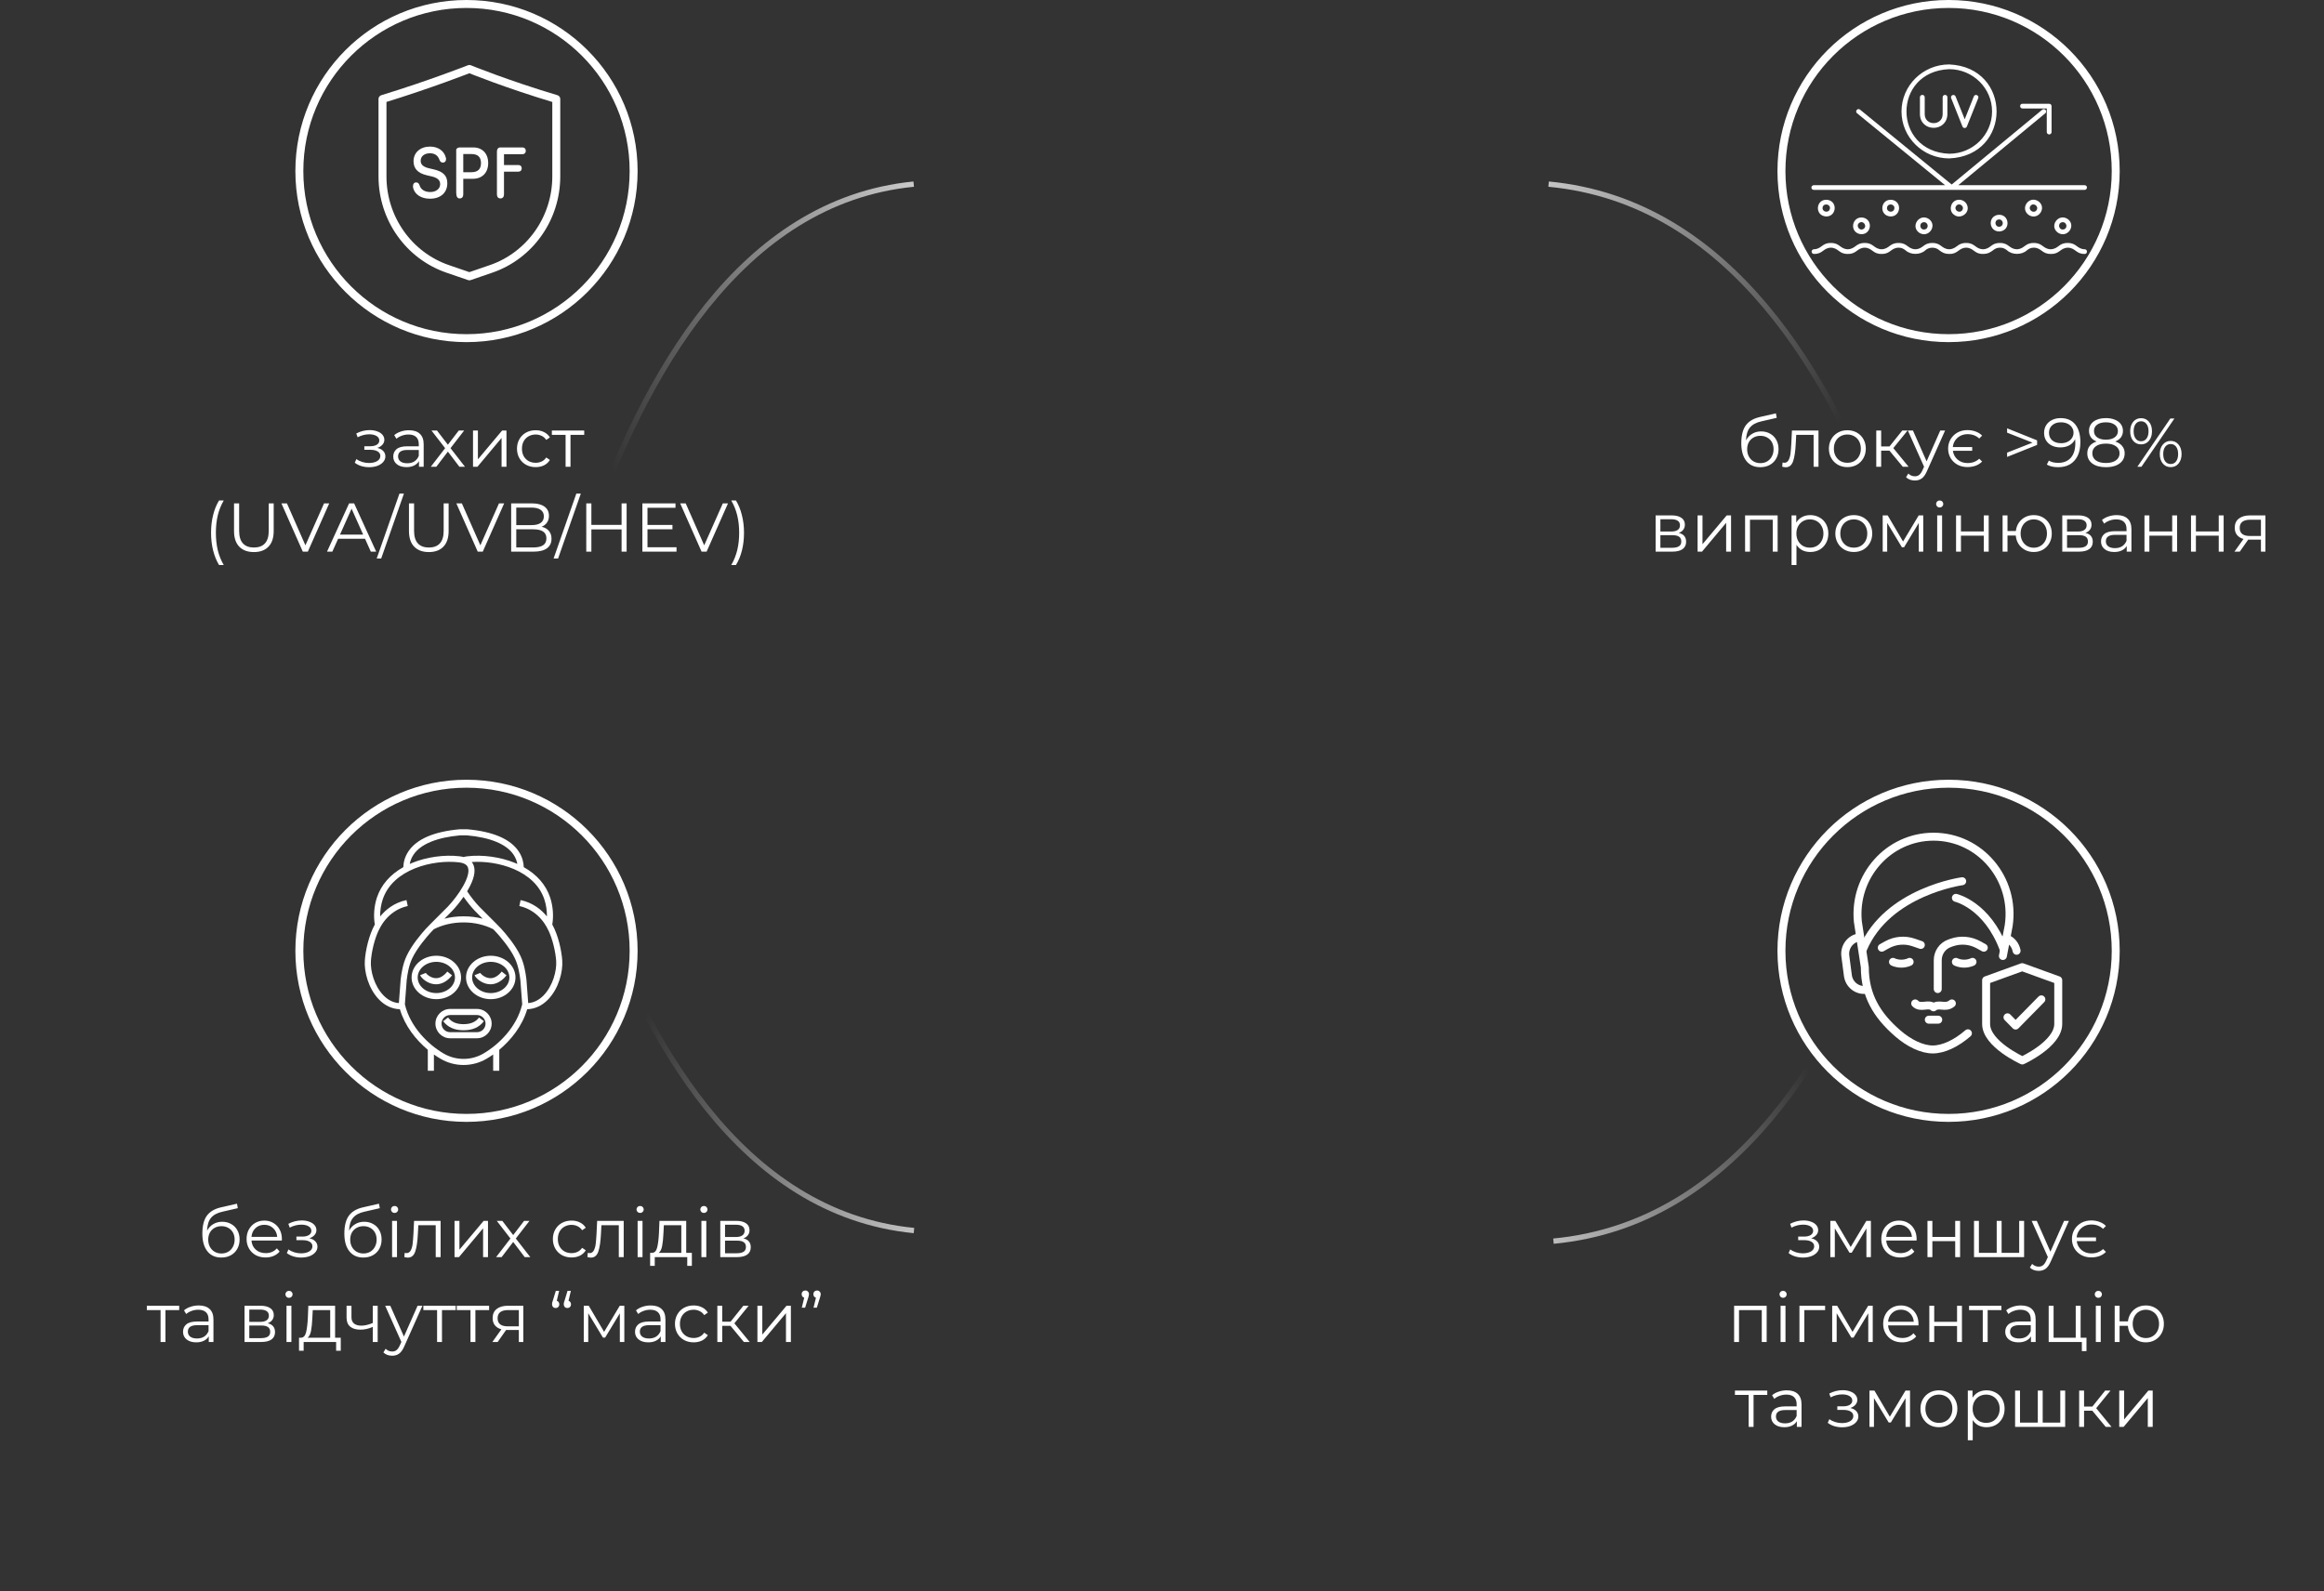 <?xml version="1.0" encoding="UTF-8"?> <svg xmlns="http://www.w3.org/2000/svg" width="438" height="300" viewBox="0 0 438 300" fill="none"><rect x="0" y="0" width="438" height="300" fill="#333333" stroke="none"/><path d="M71.11 84.438C71.596 84.551 71.968 84.746 72.228 85.023C72.497 85.3 72.631 85.638 72.631 86.037C72.631 86.436 72.493 86.791 72.215 87.103C71.947 87.415 71.578 87.658 71.11 87.831C70.642 87.996 70.127 88.078 69.563 88.078C69.069 88.078 68.584 88.009 68.107 87.87C67.631 87.723 67.215 87.51 66.859 87.233L67.171 86.544C67.483 86.778 67.847 86.96 68.263 87.09C68.679 87.22 69.1 87.285 69.524 87.285C70.157 87.285 70.673 87.168 71.071 86.934C71.479 86.691 71.682 86.366 71.682 85.959C71.682 85.595 71.518 85.313 71.188 85.114C70.859 84.906 70.408 84.802 69.836 84.802H68.666V84.126H69.784C70.296 84.126 70.707 84.031 71.019 83.84C71.331 83.641 71.487 83.376 71.487 83.047C71.487 82.683 71.31 82.397 70.954 82.189C70.608 81.981 70.153 81.877 69.589 81.877C68.853 81.877 68.125 82.063 67.405 82.436L67.145 81.721C67.96 81.296 68.805 81.084 69.68 81.084C70.2 81.084 70.668 81.162 71.084 81.318C71.509 81.465 71.838 81.678 72.072 81.955C72.315 82.232 72.436 82.553 72.436 82.917C72.436 83.264 72.315 83.571 72.072 83.84C71.838 84.109 71.518 84.308 71.11 84.438ZM77.08 81.11C77.972 81.11 78.657 81.335 79.134 81.786C79.61 82.228 79.849 82.887 79.849 83.762V88H78.965V86.934C78.757 87.289 78.449 87.567 78.042 87.766C77.643 87.965 77.166 88.065 76.612 88.065C75.849 88.065 75.242 87.883 74.792 87.519C74.341 87.155 74.116 86.674 74.116 86.076C74.116 85.495 74.324 85.027 74.74 84.672C75.164 84.317 75.836 84.139 76.755 84.139H78.926V83.723C78.926 83.134 78.761 82.687 78.432 82.384C78.102 82.072 77.621 81.916 76.989 81.916C76.555 81.916 76.139 81.99 75.741 82.137C75.342 82.276 75 82.471 74.714 82.722L74.298 82.033C74.644 81.738 75.06 81.513 75.546 81.357C76.031 81.192 76.542 81.11 77.08 81.11ZM76.755 87.337C77.275 87.337 77.721 87.22 78.094 86.986C78.466 86.743 78.744 86.397 78.926 85.946V84.828H76.781C75.611 84.828 75.026 85.235 75.026 86.05C75.026 86.449 75.177 86.765 75.481 86.999C75.784 87.224 76.209 87.337 76.755 87.337ZM86.583 88L84.412 85.14L82.228 88H81.188L83.892 84.49L81.318 81.162H82.358L84.412 83.84L86.466 81.162H87.48L84.906 84.49L87.636 88H86.583ZM89.148 81.162H90.071V86.596L94.634 81.162H95.453V88H94.53V82.566L89.98 88H89.148V81.162ZM100.959 88.065C100.283 88.065 99.676 87.918 99.139 87.623C98.61 87.328 98.194 86.917 97.891 86.388C97.587 85.851 97.436 85.248 97.436 84.581C97.436 83.914 97.587 83.316 97.891 82.787C98.194 82.258 98.61 81.847 99.139 81.552C99.676 81.257 100.283 81.11 100.959 81.11C101.548 81.11 102.072 81.227 102.532 81.461C103 81.686 103.368 82.02 103.637 82.462L102.948 82.93C102.722 82.592 102.436 82.341 102.09 82.176C101.743 82.003 101.366 81.916 100.959 81.916C100.465 81.916 100.018 82.029 99.62 82.254C99.23 82.471 98.922 82.783 98.697 83.19C98.48 83.597 98.372 84.061 98.372 84.581C98.372 85.11 98.48 85.578 98.697 85.985C98.922 86.384 99.23 86.696 99.62 86.921C100.018 87.138 100.465 87.246 100.959 87.246C101.366 87.246 101.743 87.164 102.09 86.999C102.436 86.834 102.722 86.583 102.948 86.245L103.637 86.713C103.368 87.155 103 87.493 102.532 87.727C102.064 87.952 101.539 88.065 100.959 88.065ZM110.107 81.981H107.52V88H106.597V81.981H104.01V81.162H110.107V81.981ZM41.285 106.522C40.8 105.725 40.427 104.81 40.167 103.779C39.907 102.739 39.777 101.625 39.777 100.438C39.777 99.251 39.907 98.137 40.167 97.097C40.427 96.048 40.8 95.134 41.285 94.354H42.169C41.658 95.229 41.281 96.17 41.038 97.175C40.804 98.18 40.687 99.268 40.687 100.438C40.687 101.608 40.804 102.696 41.038 103.701C41.281 104.706 41.658 105.647 42.169 106.522H41.285ZM47.852 104.078C46.673 104.078 45.754 103.74 45.096 103.064C44.437 102.388 44.108 101.404 44.108 100.113V94.9H45.07V100.074C45.07 101.131 45.308 101.92 45.785 102.44C46.261 102.96 46.95 103.22 47.852 103.22C48.762 103.22 49.455 102.96 49.932 102.44C50.408 101.92 50.647 101.131 50.647 100.074V94.9H51.583V100.113C51.583 101.404 51.253 102.388 50.595 103.064C49.945 103.74 49.03 104.078 47.852 104.078ZM62.047 94.9L58.017 104H57.069L53.038 94.9H54.078L57.562 102.804L61.072 94.9H62.047ZM68.796 101.569H63.726L62.634 104H61.633L65.793 94.9H66.742L70.902 104H69.888L68.796 101.569ZM68.445 100.789L66.261 95.901L64.077 100.789H68.445ZM75.284 93.054H76.129L71.839 105.3H70.994L75.284 93.054ZM80.821 104.078C79.643 104.078 78.724 103.74 78.065 103.064C77.407 102.388 77.077 101.404 77.077 100.113V94.9H78.039V100.074C78.039 101.131 78.278 101.92 78.754 102.44C79.231 102.96 79.92 103.22 80.821 103.22C81.731 103.22 82.425 102.96 82.901 102.44C83.378 101.92 83.616 101.131 83.616 100.074V94.9H84.552V100.113C84.552 101.404 84.223 102.388 83.564 103.064C82.914 103.74 82 104.078 80.821 104.078ZM95.017 94.9L90.987 104H90.038L86.008 94.9H87.048L90.532 102.804L94.042 94.9H95.017ZM102.071 99.307C102.669 99.437 103.128 99.697 103.449 100.087C103.778 100.468 103.943 100.962 103.943 101.569C103.943 102.349 103.653 102.951 103.072 103.376C102.5 103.792 101.651 104 100.524 104H96.338V94.9H100.264C101.278 94.9 102.062 95.104 102.617 95.511C103.18 95.918 103.462 96.495 103.462 97.24C103.462 97.743 103.336 98.172 103.085 98.527C102.842 98.874 102.504 99.134 102.071 99.307ZM97.3 95.693V98.995H100.199C100.936 98.995 101.503 98.856 101.902 98.579C102.301 98.293 102.5 97.881 102.5 97.344C102.5 96.807 102.301 96.399 101.902 96.122C101.503 95.836 100.936 95.693 100.199 95.693H97.3ZM100.511 103.207C101.326 103.207 101.941 103.068 102.357 102.791C102.773 102.514 102.981 102.08 102.981 101.491C102.981 100.356 102.158 99.788 100.511 99.788H97.3V103.207H100.511ZM108.622 93.054H109.467L105.177 105.3H104.332L108.622 93.054ZM118.098 94.9V104H117.149V99.801H111.455V104H110.493V94.9H111.455V98.956H117.149V94.9H118.098ZM127.503 103.168V104H121.068V94.9H127.308V95.732H122.03V98.969H126.736V99.788H122.03V103.168H127.503ZM137.204 94.9L133.174 104H132.225L128.195 94.9H129.235L132.719 102.804L136.229 94.9H137.204ZM137.816 106.522C138.328 105.647 138.705 104.711 138.947 103.714C139.19 102.709 139.311 101.617 139.311 100.438C139.311 99.259 139.19 98.172 138.947 97.175C138.705 96.17 138.328 95.229 137.816 94.354H138.7C139.186 95.134 139.558 96.048 139.818 97.097C140.087 98.137 140.221 99.251 140.221 100.438C140.221 101.625 140.091 102.739 139.831 103.779C139.571 104.819 139.194 105.733 138.7 106.522H137.816Z" fill="white"></path><path d="M41.881 230.331C42.514 230.331 43.077 230.474 43.571 230.76C44.074 231.037 44.464 231.432 44.741 231.943C45.018 232.446 45.157 233.022 45.157 233.672C45.157 234.339 45.01 234.933 44.715 235.453C44.429 235.964 44.026 236.363 43.506 236.649C42.986 236.935 42.388 237.078 41.712 237.078C40.577 237.078 39.697 236.679 39.073 235.882C38.449 235.085 38.137 233.984 38.137 232.58C38.137 231.115 38.414 229.993 38.969 229.213C39.532 228.433 40.408 227.904 41.595 227.627L44.663 226.925L44.819 227.77L41.933 228.433C40.954 228.65 40.234 229.035 39.775 229.59C39.316 230.136 39.064 230.946 39.021 232.021C39.298 231.492 39.684 231.081 40.178 230.786C40.672 230.483 41.24 230.331 41.881 230.331ZM41.738 236.311C42.215 236.311 42.639 236.203 43.012 235.986C43.393 235.761 43.688 235.449 43.896 235.05C44.113 234.651 44.221 234.201 44.221 233.698C44.221 233.195 44.117 232.753 43.909 232.372C43.701 231.991 43.406 231.696 43.025 231.488C42.652 231.271 42.223 231.163 41.738 231.163C41.253 231.163 40.819 231.271 40.438 231.488C40.065 231.696 39.771 231.991 39.554 232.372C39.346 232.753 39.242 233.195 39.242 233.698C39.242 234.201 39.346 234.651 39.554 235.05C39.771 235.449 40.07 235.761 40.451 235.986C40.832 236.203 41.261 236.311 41.738 236.311ZM53.115 233.867H47.395C47.447 234.578 47.72 235.154 48.214 235.596C48.708 236.029 49.332 236.246 50.086 236.246C50.511 236.246 50.901 236.172 51.256 236.025C51.612 235.869 51.919 235.644 52.179 235.349L52.699 235.947C52.396 236.311 52.015 236.588 51.555 236.779C51.105 236.97 50.606 237.065 50.06 237.065C49.358 237.065 48.734 236.918 48.188 236.623C47.651 236.32 47.231 235.904 46.927 235.375C46.624 234.846 46.472 234.248 46.472 233.581C46.472 232.914 46.615 232.316 46.901 231.787C47.196 231.258 47.595 230.847 48.097 230.552C48.609 230.257 49.181 230.11 49.813 230.11C50.446 230.11 51.014 230.257 51.516 230.552C52.019 230.847 52.413 231.258 52.699 231.787C52.985 232.307 53.128 232.905 53.128 233.581L53.115 233.867ZM49.813 230.903C49.155 230.903 48.6 231.115 48.149 231.54C47.707 231.956 47.456 232.502 47.395 233.178H52.244C52.184 232.502 51.928 231.956 51.477 231.54C51.035 231.115 50.481 230.903 49.813 230.903ZM58.309 233.438C58.794 233.551 59.167 233.746 59.427 234.023C59.696 234.3 59.83 234.638 59.83 235.037C59.83 235.436 59.691 235.791 59.414 236.103C59.145 236.415 58.777 236.658 58.309 236.831C57.841 236.996 57.325 237.078 56.762 237.078C56.268 237.078 55.783 237.009 55.306 236.87C54.829 236.723 54.413 236.51 54.058 236.233L54.37 235.544C54.682 235.778 55.046 235.96 55.462 236.09C55.878 236.22 56.298 236.285 56.723 236.285C57.356 236.285 57.871 236.168 58.27 235.934C58.677 235.691 58.881 235.366 58.881 234.959C58.881 234.595 58.716 234.313 58.387 234.114C58.058 233.906 57.607 233.802 57.035 233.802H55.865V233.126H56.983C57.494 233.126 57.906 233.031 58.218 232.84C58.53 232.641 58.686 232.376 58.686 232.047C58.686 231.683 58.508 231.397 58.153 231.189C57.806 230.981 57.351 230.877 56.788 230.877C56.051 230.877 55.323 231.063 54.604 231.436L54.344 230.721C55.159 230.296 56.004 230.084 56.879 230.084C57.399 230.084 57.867 230.162 58.283 230.318C58.708 230.465 59.037 230.678 59.271 230.955C59.514 231.232 59.635 231.553 59.635 231.917C59.635 232.264 59.514 232.571 59.271 232.84C59.037 233.109 58.716 233.308 58.309 233.438ZM68.643 230.331C69.275 230.331 69.839 230.474 70.333 230.76C70.835 231.037 71.225 231.432 71.503 231.943C71.78 232.446 71.919 233.022 71.919 233.672C71.919 234.339 71.771 234.933 71.477 235.453C71.191 235.964 70.788 236.363 70.268 236.649C69.748 236.935 69.15 237.078 68.474 237.078C67.338 237.078 66.459 236.679 65.835 235.882C65.211 235.085 64.899 233.984 64.899 232.58C64.899 231.115 65.176 229.993 65.731 229.213C66.294 228.433 67.169 227.904 68.357 227.627L71.425 226.925L71.581 227.77L68.695 228.433C67.715 228.65 66.996 229.035 66.537 229.59C66.077 230.136 65.826 230.946 65.783 232.021C66.06 231.492 66.446 231.081 66.94 230.786C67.434 230.483 68.001 230.331 68.643 230.331ZM68.5 236.311C68.976 236.311 69.401 236.203 69.774 235.986C70.155 235.761 70.45 235.449 70.658 235.05C70.874 234.651 70.983 234.201 70.983 233.698C70.983 233.195 70.879 232.753 70.671 232.372C70.463 231.991 70.168 231.696 69.787 231.488C69.414 231.271 68.985 231.163 68.5 231.163C68.014 231.163 67.581 231.271 67.2 231.488C66.827 231.696 66.532 231.991 66.316 232.372C66.108 232.753 66.004 233.195 66.004 233.698C66.004 234.201 66.108 234.651 66.316 235.05C66.532 235.449 66.831 235.761 67.213 235.986C67.594 236.203 68.023 236.311 68.5 236.311ZM73.897 230.162H74.82V237H73.897V230.162ZM74.365 228.667C74.174 228.667 74.014 228.602 73.884 228.472C73.754 228.342 73.689 228.186 73.689 228.004C73.689 227.831 73.754 227.679 73.884 227.549C74.014 227.419 74.174 227.354 74.365 227.354C74.556 227.354 74.716 227.419 74.846 227.549C74.976 227.67 75.041 227.818 75.041 227.991C75.041 228.182 74.976 228.342 74.846 228.472C74.716 228.602 74.556 228.667 74.365 228.667ZM83.042 230.162V237H82.119V230.981H78.843L78.752 232.671C78.682 234.092 78.518 235.184 78.258 235.947C77.998 236.71 77.534 237.091 76.867 237.091C76.685 237.091 76.464 237.056 76.204 236.987L76.269 236.194C76.425 236.229 76.533 236.246 76.594 236.246C76.949 236.246 77.218 236.081 77.4 235.752C77.582 235.423 77.703 235.015 77.764 234.53C77.824 234.045 77.876 233.403 77.92 232.606L78.037 230.162H83.042ZM85.665 230.162H86.588V235.596L91.151 230.162H91.971V237H91.047V231.566L86.498 237H85.665V230.162ZM98.893 237L96.722 234.14L94.538 237H93.498L96.202 233.49L93.628 230.162H94.668L96.722 232.84L98.776 230.162H99.79L97.216 233.49L99.946 237H98.893ZM107.721 237.065C107.045 237.065 106.438 236.918 105.901 236.623C105.372 236.328 104.956 235.917 104.653 235.388C104.35 234.851 104.198 234.248 104.198 233.581C104.198 232.914 104.35 232.316 104.653 231.787C104.956 231.258 105.372 230.847 105.901 230.552C106.438 230.257 107.045 230.11 107.721 230.11C108.31 230.11 108.835 230.227 109.294 230.461C109.762 230.686 110.13 231.02 110.399 231.462L109.71 231.93C109.485 231.592 109.199 231.341 108.852 231.176C108.505 231.003 108.128 230.916 107.721 230.916C107.227 230.916 106.781 231.029 106.382 231.254C105.992 231.471 105.684 231.783 105.459 232.19C105.242 232.597 105.134 233.061 105.134 233.581C105.134 234.11 105.242 234.578 105.459 234.985C105.684 235.384 105.992 235.696 106.382 235.921C106.781 236.138 107.227 236.246 107.721 236.246C108.128 236.246 108.505 236.164 108.852 235.999C109.199 235.834 109.485 235.583 109.71 235.245L110.399 235.713C110.13 236.155 109.762 236.493 109.294 236.727C108.826 236.952 108.302 237.065 107.721 237.065ZM117.548 230.162V237H116.625V230.981H113.349L113.258 232.671C113.188 234.092 113.024 235.184 112.764 235.947C112.504 236.71 112.04 237.091 111.373 237.091C111.191 237.091 110.97 237.056 110.71 236.987L110.775 236.194C110.931 236.229 111.039 236.246 111.1 236.246C111.455 236.246 111.724 236.081 111.906 235.752C112.088 235.423 112.209 235.015 112.27 234.53C112.33 234.045 112.382 233.403 112.426 232.606L112.543 230.162H117.548ZM120.171 230.162H121.094V237H120.171V230.162ZM120.639 228.667C120.449 228.667 120.288 228.602 120.158 228.472C120.028 228.342 119.963 228.186 119.963 228.004C119.963 227.831 120.028 227.679 120.158 227.549C120.288 227.419 120.449 227.354 120.639 227.354C120.83 227.354 120.99 227.419 121.12 227.549C121.25 227.67 121.315 227.818 121.315 227.991C121.315 228.182 121.25 228.342 121.12 228.472C120.99 228.602 120.83 228.667 120.639 228.667ZM130.395 236.194V238.651H129.524V237H123.401V238.651H122.53V236.194H122.92C123.379 236.168 123.691 235.83 123.856 235.18C124.021 234.53 124.133 233.62 124.194 232.45L124.285 230.162H129.329V236.194H130.395ZM125.039 232.502C124.996 233.473 124.913 234.274 124.792 234.907C124.671 235.531 124.454 235.96 124.142 236.194H128.406V230.981H125.117L125.039 232.502ZM132.194 230.162H133.117V237H132.194V230.162ZM132.662 228.667C132.471 228.667 132.311 228.602 132.181 228.472C132.051 228.342 131.986 228.186 131.986 228.004C131.986 227.831 132.051 227.679 132.181 227.549C132.311 227.419 132.471 227.354 132.662 227.354C132.853 227.354 133.013 227.419 133.143 227.549C133.273 227.67 133.338 227.818 133.338 227.991C133.338 228.182 133.273 228.342 133.143 228.472C133.013 228.602 132.853 228.667 132.662 228.667ZM140.104 233.464C141.031 233.681 141.495 234.24 141.495 235.141C141.495 235.739 141.274 236.198 140.832 236.519C140.39 236.84 139.731 237 138.856 237H135.749V230.162H138.765C139.545 230.162 140.156 230.314 140.598 230.617C141.04 230.92 141.261 231.354 141.261 231.917C141.261 232.29 141.157 232.61 140.949 232.879C140.749 233.139 140.468 233.334 140.104 233.464ZM136.646 233.204H138.7C139.228 233.204 139.631 233.104 139.909 232.905C140.195 232.706 140.338 232.415 140.338 232.034C140.338 231.653 140.195 231.367 139.909 231.176C139.631 230.985 139.228 230.89 138.7 230.89H136.646V233.204ZM138.817 236.272C139.406 236.272 139.848 236.177 140.143 235.986C140.437 235.795 140.585 235.496 140.585 235.089C140.585 234.682 140.45 234.383 140.182 234.192C139.913 233.993 139.488 233.893 138.908 233.893H136.646V236.272H138.817ZM33.772 246.981H31.185V253H30.262V246.981H27.675V246.162H33.772V246.981ZM37.459 246.11C38.352 246.11 39.037 246.335 39.514 246.786C39.99 247.228 40.228 247.887 40.228 248.762V253H39.344V251.934C39.136 252.289 38.829 252.567 38.422 252.766C38.023 252.965 37.546 253.065 36.992 253.065C36.229 253.065 35.622 252.883 35.172 252.519C34.721 252.155 34.495 251.674 34.495 251.076C34.495 250.495 34.703 250.027 35.12 249.672C35.544 249.317 36.216 249.139 37.135 249.139H39.306V248.723C39.306 248.134 39.141 247.687 38.812 247.384C38.482 247.072 38.001 246.916 37.368 246.916C36.935 246.916 36.519 246.99 36.12 247.137C35.722 247.276 35.38 247.471 35.093 247.722L34.678 247.033C35.024 246.738 35.44 246.513 35.925 246.357C36.411 246.192 36.922 246.11 37.459 246.11ZM37.135 252.337C37.654 252.337 38.101 252.22 38.474 251.986C38.846 251.743 39.123 251.397 39.306 250.946V249.828H37.16C35.99 249.828 35.406 250.235 35.406 251.05C35.406 251.449 35.557 251.765 35.861 251.999C36.164 252.224 36.589 252.337 37.135 252.337ZM50.443 249.464C51.37 249.681 51.834 250.24 51.834 251.141C51.834 251.739 51.613 252.198 51.171 252.519C50.729 252.84 50.07 253 49.195 253H46.088V246.162H49.104C49.884 246.162 50.495 246.314 50.937 246.617C51.379 246.92 51.6 247.354 51.6 247.917C51.6 248.29 51.496 248.61 51.288 248.879C51.089 249.139 50.807 249.334 50.443 249.464ZM46.985 249.204H49.039C49.568 249.204 49.971 249.104 50.248 248.905C50.534 248.706 50.677 248.415 50.677 248.034C50.677 247.653 50.534 247.367 50.248 247.176C49.971 246.985 49.568 246.89 49.039 246.89H46.985V249.204ZM49.156 252.272C49.745 252.272 50.187 252.177 50.482 251.986C50.777 251.795 50.924 251.496 50.924 251.089C50.924 250.682 50.79 250.383 50.521 250.192C50.252 249.993 49.828 249.893 49.247 249.893H46.985V252.272H49.156ZM53.997 246.162H54.92V253H53.997V246.162ZM54.465 244.667C54.274 244.667 54.114 244.602 53.984 244.472C53.854 244.342 53.789 244.186 53.789 244.004C53.789 243.831 53.854 243.679 53.984 243.549C54.114 243.419 54.274 243.354 54.465 243.354C54.656 243.354 54.816 243.419 54.946 243.549C55.076 243.67 55.141 243.818 55.141 243.991C55.141 244.182 55.076 244.342 54.946 244.472C54.816 244.602 54.656 244.667 54.465 244.667ZM64.221 252.194V254.651H63.35V253H57.227V254.651H56.356V252.194H56.746C57.205 252.168 57.517 251.83 57.682 251.18C57.846 250.53 57.959 249.62 58.02 248.45L58.111 246.162H63.155V252.194H64.221ZM58.865 248.502C58.821 249.473 58.739 250.274 58.618 250.907C58.496 251.531 58.28 251.96 57.968 252.194H62.232V246.981H58.943L58.865 248.502ZM71.18 246.162V253H70.257V250.153C69.469 250.5 68.693 250.673 67.93 250.673C67.107 250.673 66.466 250.487 66.007 250.114C65.547 249.733 65.317 249.165 65.317 248.411V246.162H66.24V248.359C66.24 248.87 66.405 249.26 66.734 249.529C67.064 249.789 67.519 249.919 68.1 249.919C68.741 249.919 69.46 249.75 70.257 249.412V246.162H71.18ZM79.613 246.162L76.194 253.819C75.916 254.46 75.596 254.915 75.232 255.184C74.868 255.453 74.43 255.587 73.919 255.587C73.589 255.587 73.282 255.535 72.996 255.431C72.71 255.327 72.463 255.171 72.255 254.963L72.684 254.274C73.03 254.621 73.446 254.794 73.932 254.794C74.244 254.794 74.508 254.707 74.725 254.534C74.95 254.361 75.158 254.066 75.349 253.65L75.648 252.987L72.593 246.162H73.555L76.129 251.973L78.703 246.162H79.613ZM85.886 246.981H83.299V253H82.376V246.981H79.789V246.162H85.886V246.981ZM92.183 246.981H89.596V253H88.673V246.981H86.086V246.162H92.183V246.981ZM98.63 246.162V253H97.785V250.738H95.64H95.38L93.794 253H92.793L94.496 250.608C93.967 250.461 93.56 250.209 93.274 249.854C92.988 249.499 92.845 249.048 92.845 248.502C92.845 247.739 93.105 247.159 93.625 246.76C94.145 246.361 94.856 246.162 95.757 246.162H98.63ZM93.781 248.528C93.781 249.542 94.427 250.049 95.718 250.049H97.785V246.981H95.783C94.448 246.981 93.781 247.497 93.781 248.528ZM104.937 245.226C105.084 245.269 105.197 245.352 105.275 245.473C105.362 245.586 105.405 245.724 105.405 245.889C105.405 246.097 105.34 246.266 105.21 246.396C105.08 246.526 104.92 246.591 104.729 246.591C104.521 246.591 104.352 246.526 104.222 246.396C104.101 246.257 104.04 246.088 104.04 245.889C104.04 245.785 104.049 245.685 104.066 245.59C104.092 245.486 104.14 245.339 104.209 245.148L104.755 243.354H105.379L104.937 245.226ZM107.147 245.226C107.294 245.269 107.407 245.352 107.485 245.473C107.572 245.586 107.615 245.724 107.615 245.889C107.615 246.097 107.55 246.266 107.42 246.396C107.29 246.526 107.13 246.591 106.939 246.591C106.731 246.591 106.562 246.526 106.432 246.396C106.311 246.257 106.25 246.088 106.25 245.889C106.25 245.785 106.259 245.685 106.276 245.59C106.302 245.486 106.35 245.339 106.419 245.148L106.965 243.354H107.589L107.147 245.226ZM117.665 246.162V253H116.82V247.592L114.051 252.168H113.635L110.866 247.579V253H110.021V246.162H110.957L113.856 251.089L116.807 246.162H117.665ZM122.645 246.11C123.538 246.11 124.222 246.335 124.699 246.786C125.176 247.228 125.414 247.887 125.414 248.762V253H124.53V251.934C124.322 252.289 124.014 252.567 123.607 252.766C123.208 252.965 122.732 253.065 122.177 253.065C121.414 253.065 120.808 252.883 120.357 252.519C119.906 252.155 119.681 251.674 119.681 251.076C119.681 250.495 119.889 250.027 120.305 249.672C120.73 249.317 121.401 249.139 122.32 249.139H124.491V248.723C124.491 248.134 124.326 247.687 123.997 247.384C123.668 247.072 123.187 246.916 122.554 246.916C122.121 246.916 121.705 246.99 121.306 247.137C120.907 247.276 120.565 247.471 120.279 247.722L119.863 247.033C120.21 246.738 120.626 246.513 121.111 246.357C121.596 246.192 122.108 246.11 122.645 246.11ZM122.32 252.337C122.84 252.337 123.286 252.22 123.659 251.986C124.032 251.743 124.309 251.397 124.491 250.946V249.828H122.346C121.176 249.828 120.591 250.235 120.591 251.05C120.591 251.449 120.743 251.765 121.046 251.999C121.349 252.224 121.774 252.337 122.32 252.337ZM130.731 253.065C130.055 253.065 129.448 252.918 128.911 252.623C128.382 252.328 127.966 251.917 127.663 251.388C127.36 250.851 127.208 250.248 127.208 249.581C127.208 248.914 127.36 248.316 127.663 247.787C127.966 247.258 128.382 246.847 128.911 246.552C129.448 246.257 130.055 246.11 130.731 246.11C131.32 246.11 131.845 246.227 132.304 246.461C132.772 246.686 133.14 247.02 133.409 247.462L132.72 247.93C132.495 247.592 132.209 247.341 131.862 247.176C131.515 247.003 131.138 246.916 130.731 246.916C130.237 246.916 129.791 247.029 129.392 247.254C129.002 247.471 128.694 247.783 128.469 248.19C128.252 248.597 128.144 249.061 128.144 249.581C128.144 250.11 128.252 250.578 128.469 250.985C128.694 251.384 129.002 251.696 129.392 251.921C129.791 252.138 130.237 252.246 130.731 252.246C131.138 252.246 131.515 252.164 131.862 251.999C132.209 251.834 132.495 251.583 132.72 251.245L133.409 251.713C133.14 252.155 132.772 252.493 132.304 252.727C131.836 252.952 131.312 253.065 130.731 253.065ZM137.679 249.958H136.119V253H135.196V246.162H136.119V249.165H137.692L140.097 246.162H141.098L138.407 249.477L141.293 253H140.201L137.679 249.958ZM142.75 246.162H143.673V251.596L148.236 246.162H149.055V253H148.132V247.566L143.582 253H142.75V246.162ZM151.778 243.289C151.978 243.289 152.142 243.358 152.272 243.497C152.402 243.627 152.467 243.792 152.467 243.991C152.467 244.095 152.45 244.208 152.415 244.329C152.389 244.442 152.35 244.576 152.298 244.732L151.739 246.526H151.115L151.57 244.654C151.423 244.611 151.306 244.533 151.219 244.42C151.133 244.299 151.089 244.156 151.089 243.991C151.089 243.783 151.154 243.614 151.284 243.484C151.414 243.354 151.579 243.289 151.778 243.289ZM153.988 243.289C154.188 243.289 154.352 243.358 154.482 243.497C154.612 243.627 154.677 243.792 154.677 243.991C154.677 244.095 154.66 244.208 154.625 244.329C154.599 244.442 154.56 244.576 154.508 244.732L153.949 246.526H153.325L153.78 244.654C153.633 244.611 153.516 244.533 153.429 244.42C153.343 244.299 153.299 244.156 153.299 243.991C153.299 243.783 153.364 243.614 153.494 243.484C153.624 243.354 153.789 243.289 153.988 243.289Z" fill="white"></path><path d="M92.537 50.698L88.464 52.096L84.392 50.698C77.038 48.174 72.087 41.156 72.087 33.258C72.087 33.258 72.087 21.948 72.087 18.667C81.068 15.913 88.464 13.002 88.464 13.002C88.464 13.002 95.341 15.825 104.841 18.667V33.258C104.841 41.156 99.89 48.174 92.537 50.698Z" stroke="white" stroke-width="1.5" stroke-miterlimit="10" stroke-linecap="round" stroke-linejoin="round"></path><path d="M77.903 35.557C77.862 35.412 77.832 35.254 77.832 35.096C77.832 34.667 78.069 34.391 78.431 34.391C78.734 34.391 78.93 34.542 79.06 34.898C79.327 35.788 80.104 36.203 81.095 36.203C82.18 36.203 82.957 35.584 82.957 34.733C82.957 33.995 82.507 33.534 81.362 33.257L80.424 33.04C78.716 32.638 77.939 31.755 77.939 30.384C77.939 28.756 79.226 27.636 81.047 27.636C82.524 27.636 83.687 28.407 84.019 29.679C84.049 29.771 84.067 29.883 84.067 30.022C84.067 30.404 83.823 30.654 83.479 30.654C83.159 30.654 82.963 30.49 82.827 30.147C82.536 29.27 81.884 28.895 81.029 28.895C80.027 28.895 79.285 29.435 79.285 30.305C79.285 30.997 79.73 31.458 80.84 31.722L81.771 31.939C83.568 32.361 84.304 33.158 84.304 34.542C84.304 36.335 83.034 37.462 81.035 37.462C79.374 37.462 78.235 36.664 77.903 35.557Z" fill="white"></path><path d="M85.982 36.294V28.208C85.982 28.084 86.231 27.794 86.646 27.794H89.191C90.852 27.794 92.009 28.891 92.009 30.743C92.009 32.601 90.829 33.704 89.15 33.704H87.311V36.645C87.311 37.119 87.056 37.409 86.646 37.409C86.231 37.409 85.982 37.119 85.982 36.294ZM88.835 32.465C89.992 32.465 90.651 31.949 90.651 30.749C90.651 29.55 89.992 29.04 88.841 29.04H87.311V32.465H88.835Z" fill="white"></path><path d="M93.657 36.645V28.558C93.657 28.084 93.906 27.794 94.322 27.794H98.474C98.848 27.794 99.097 28.044 99.097 28.433C99.097 28.822 98.842 29.073 98.474 29.073H94.986V31.114H97.73C98.086 31.114 98.329 31.358 98.329 31.734C98.329 32.116 98.086 32.36 97.73 32.36H94.986V36.645C94.986 37.119 94.731 37.409 94.322 37.409C93.906 37.409 93.657 37.119 93.657 36.645Z" fill="white"></path><circle cx="87.919" cy="32.25" r="31.5" stroke="white" stroke-width="1.5"></circle><path d="M87.363 193.08C86.019 193.08 85.091 192.681 84.442 191.825L83.526 192.518C84.398 193.67 85.653 194.23 87.363 194.23C89.073 194.23 90.328 193.67 91.2 192.518L90.284 191.825C89.635 192.681 88.707 193.08 87.363 193.08Z" fill="white"></path><path d="M105.968 181.093C105.84 179.187 105.199 176.286 104.085 174.288C104.366 172.7 104.222 170.822 103.69 169.216C102.901 166.827 101.195 164.87 98.714 163.48C98.686 162.647 98.471 161.576 97.753 160.502C96.191 158.167 92.925 156.765 88.046 156.334C88.029 156.333 88.012 156.332 87.995 156.332H86.73C86.713 156.332 86.697 156.333 86.68 156.334C81.8 156.765 78.534 158.167 76.973 160.502C76.254 161.576 76.039 162.647 76.011 163.48C73.531 164.87 71.825 166.827 71.035 169.216C70.504 170.821 70.36 172.7 70.641 174.288C69.527 176.286 68.885 179.187 68.758 181.093C68.62 183.156 69.397 186.332 71.427 188.431C72.556 189.597 73.911 190.225 75.364 190.265C76.295 193.417 78.395 196.048 80.629 197.912V201.866H81.778V198.796C82.207 199.1 82.635 199.376 83.054 199.619C84.383 200.391 85.873 200.777 87.363 200.777C88.853 200.777 90.343 200.391 91.672 199.619C92.091 199.376 92.519 199.1 92.948 198.796V201.866L94.097 201.866V197.912C96.331 196.048 98.43 193.417 99.362 190.265C100.815 190.225 102.17 189.597 103.298 188.431C105.329 186.332 106.105 183.156 105.968 181.093ZM77.941 161.122C79.284 159.134 82.332 157.875 86.756 157.481H87.97C92.394 157.875 95.442 159.134 96.785 161.122C97.196 161.731 97.404 162.337 97.5 162.873C97.341 162.802 97.18 162.732 97.016 162.665C94.296 161.56 90.97 161.097 88.12 161.429C87.848 161.46 87.596 161.508 87.363 161.57C87.129 161.508 86.877 161.46 86.606 161.429C83.755 161.098 80.43 161.56 77.71 162.665C77.546 162.732 77.385 162.802 77.225 162.873C77.321 162.337 77.529 161.731 77.941 161.122ZM75.175 189.107C74.102 189.023 73.121 188.528 72.253 187.632C70.546 185.867 69.779 183.045 69.905 181.169C70.017 179.487 70.559 177.064 71.406 175.311L71.427 175.319C71.441 175.283 72.88 171.667 76.85 170.807L76.607 169.684C74.208 170.203 72.624 171.569 71.65 172.774C71.631 171.707 71.793 170.583 72.126 169.576C74.031 163.816 81.662 162.012 86.474 162.57C87.896 162.735 88.119 163.35 88.193 163.552C88.802 165.227 86.355 168.855 84.424 170.897C83.85 171.503 80.978 174.308 80.27 175.086C79.501 175.931 77.606 178.123 76.627 180.228C75.935 181.716 75.668 183.37 75.512 184.645C75.495 184.778 75.243 188.384 75.175 189.107ZM87.363 169.07C88.089 170.12 88.874 171.06 89.468 171.686C89.939 172.185 90.454 172.696 90.968 173.199C89.837 172.904 88.63 172.748 87.363 172.748C86.096 172.748 84.888 172.904 83.758 173.199C84.271 172.696 84.787 172.185 85.258 171.686C85.851 171.06 86.636 170.12 87.363 169.07ZM91.095 198.626C88.793 199.963 85.933 199.963 83.631 198.626C80.7 196.923 77.313 193.594 76.307 189.337C76.327 189.136 76.639 184.894 76.652 184.785C76.798 183.594 77.045 182.054 77.669 180.712C78.607 178.696 80.547 176.489 81.119 175.86C81.323 175.636 81.537 175.41 81.757 175.183C83.389 174.356 85.288 173.898 87.363 173.898C89.438 173.898 91.336 174.356 92.969 175.183C93.189 175.41 93.403 175.636 93.606 175.86C94.179 176.489 96.119 178.696 97.057 180.712C97.68 182.054 97.928 183.594 98.073 184.785C98.087 184.894 98.399 189.136 98.419 189.337C97.412 193.594 94.026 196.923 91.095 198.626ZM102.472 187.632C101.605 188.529 100.624 189.023 99.551 189.107C99.483 188.384 99.23 184.778 99.214 184.645C99.058 183.37 98.79 181.716 98.099 180.228C97.12 178.123 95.225 175.931 94.456 175.086C93.748 174.308 90.876 171.503 90.302 170.897C89.556 170.108 88.734 169.083 88.04 168.025C88.09 167.942 88.139 167.859 88.188 167.775C89.314 165.829 89.679 164.276 89.273 163.159C89.185 162.918 89.065 162.702 88.913 162.51C93.734 162.181 100.779 164.073 102.599 169.576C102.932 170.583 103.095 171.707 103.076 172.774C102.102 171.569 100.518 170.203 98.118 169.684L97.875 170.807C101.826 171.662 103.285 175.284 103.299 175.32L103.321 175.312C104.167 177.065 104.709 179.488 104.821 181.169C104.946 183.045 104.18 185.867 102.472 187.632Z" fill="white"></path><path d="M85.201 183.879L84.305 183.16C83.579 184.066 82.797 184.484 81.981 184.402C81.078 184.311 80.352 183.616 80.244 183.408L80.249 183.418L79.183 183.848C79.384 184.346 80.403 185.333 81.718 185.527C81.862 185.548 82.016 185.561 82.18 185.561C83.028 185.561 84.128 185.217 85.201 183.879Z" fill="white"></path><path d="M86.897 184.275C86.897 182.018 84.806 180.181 82.235 180.181C79.664 180.181 77.572 182.018 77.572 184.275C77.572 186.533 79.664 188.37 82.235 188.37C84.806 188.37 86.897 186.533 86.897 184.275ZM78.721 184.275C78.721 182.651 80.297 181.33 82.235 181.33C84.172 181.33 85.748 182.651 85.748 184.275C85.748 185.899 84.172 187.22 82.235 187.22C80.297 187.22 78.721 185.899 78.721 184.275Z" fill="white"></path><path d="M92.237 184.402C91.334 184.311 90.608 183.616 90.501 183.408L90.505 183.418L89.439 183.848C89.64 184.346 90.659 185.333 91.975 185.527C92.118 185.548 92.272 185.561 92.437 185.561C93.284 185.561 94.385 185.217 95.458 183.879L94.561 183.16C93.835 184.066 93.053 184.484 92.237 184.402Z" fill="white"></path><path d="M92.491 180.181C89.92 180.181 87.829 182.018 87.829 184.275C87.829 186.533 89.92 188.37 92.491 188.37C95.062 188.37 97.153 186.533 97.153 184.275C97.153 182.018 95.062 180.181 92.491 180.181ZM92.491 187.22C90.554 187.22 88.978 185.899 88.978 184.275C88.978 182.651 90.554 181.33 92.491 181.33C94.428 181.33 96.004 182.651 96.004 184.275C96.004 185.899 94.428 187.22 92.491 187.22Z" fill="white"></path><path d="M89.894 190.209H84.832C83.307 190.209 82.066 191.449 82.066 192.974C82.066 194.499 83.307 195.74 84.832 195.74H89.894C91.419 195.74 92.66 194.499 92.66 192.974C92.66 191.449 91.419 190.209 89.894 190.209ZM89.894 194.591H84.832C83.94 194.591 83.215 193.866 83.215 192.974C83.215 192.083 83.94 191.358 84.832 191.358H89.894C90.786 191.358 91.511 192.083 91.511 192.974C91.511 193.866 90.786 194.591 89.894 194.591Z" fill="white"></path><circle cx="87.919" cy="179.25" r="31.5" stroke="white" stroke-width="1.5"></circle><path d="M331.922 81.331C332.555 81.331 333.118 81.474 333.612 81.76C334.115 82.037 334.505 82.432 334.782 82.943C335.06 83.446 335.198 84.022 335.198 84.672C335.198 85.339 335.051 85.933 334.756 86.453C334.47 86.964 334.067 87.363 333.547 87.649C333.027 87.935 332.429 88.078 331.753 88.078C330.618 88.078 329.738 87.679 329.114 86.882C328.49 86.085 328.178 84.984 328.178 83.58C328.178 82.115 328.456 80.993 329.01 80.213C329.574 79.433 330.449 78.904 331.636 78.627L334.704 77.925L334.86 78.77L331.974 79.433C330.995 79.65 330.276 80.035 329.816 80.59C329.357 81.136 329.106 81.946 329.062 83.021C329.34 82.492 329.725 82.081 330.219 81.786C330.713 81.483 331.281 81.331 331.922 81.331ZM331.779 87.311C332.256 87.311 332.681 87.203 333.053 86.986C333.435 86.761 333.729 86.449 333.937 86.05C334.154 85.651 334.262 85.201 334.262 84.698C334.262 84.195 334.158 83.753 333.95 83.372C333.742 82.991 333.448 82.696 333.066 82.488C332.694 82.271 332.265 82.163 331.779 82.163C331.294 82.163 330.861 82.271 330.479 82.488C330.107 82.696 329.812 82.991 329.595 83.372C329.387 83.753 329.283 84.195 329.283 84.698C329.283 85.201 329.387 85.651 329.595 86.05C329.812 86.449 330.111 86.761 330.492 86.986C330.874 87.203 331.303 87.311 331.779 87.311ZM342.729 81.162V88H341.806V81.981H338.53L338.439 83.671C338.369 85.092 338.205 86.184 337.945 86.947C337.685 87.71 337.221 88.091 336.554 88.091C336.372 88.091 336.151 88.056 335.891 87.987L335.956 87.194C336.112 87.229 336.22 87.246 336.281 87.246C336.636 87.246 336.905 87.081 337.087 86.752C337.269 86.423 337.39 86.015 337.451 85.53C337.511 85.045 337.563 84.403 337.607 83.606L337.724 81.162H342.729ZM348.174 88.065C347.515 88.065 346.921 87.918 346.393 87.623C345.864 87.32 345.448 86.904 345.145 86.375C344.841 85.846 344.69 85.248 344.69 84.581C344.69 83.914 344.841 83.316 345.145 82.787C345.448 82.258 345.864 81.847 346.393 81.552C346.921 81.257 347.515 81.11 348.174 81.11C348.832 81.11 349.426 81.257 349.955 81.552C350.483 81.847 350.895 82.258 351.19 82.787C351.493 83.316 351.645 83.914 351.645 84.581C351.645 85.248 351.493 85.846 351.19 86.375C350.895 86.904 350.483 87.32 349.955 87.623C349.426 87.918 348.832 88.065 348.174 88.065ZM348.174 87.246C348.659 87.246 349.092 87.138 349.474 86.921C349.864 86.696 350.167 86.379 350.384 85.972C350.6 85.565 350.709 85.101 350.709 84.581C350.709 84.061 350.6 83.597 350.384 83.19C350.167 82.783 349.864 82.471 349.474 82.254C349.092 82.029 348.659 81.916 348.174 81.916C347.688 81.916 347.251 82.029 346.861 82.254C346.479 82.471 346.176 82.783 345.951 83.19C345.734 83.597 345.626 84.061 345.626 84.581C345.626 85.101 345.734 85.565 345.951 85.972C346.176 86.379 346.479 86.696 346.861 86.921C347.251 87.138 347.688 87.246 348.174 87.246ZM356.1 84.958H354.54V88H353.617V81.162H354.54V84.165H356.113L358.518 81.162H359.519L356.828 84.477L359.714 88H358.622L356.1 84.958ZM366.588 81.162L363.169 88.819C362.892 89.46 362.571 89.915 362.207 90.184C361.843 90.453 361.406 90.587 360.894 90.587C360.565 90.587 360.257 90.535 359.971 90.431C359.685 90.327 359.438 90.171 359.23 89.963L359.659 89.274C360.006 89.621 360.422 89.794 360.907 89.794C361.219 89.794 361.484 89.707 361.7 89.534C361.926 89.361 362.134 89.066 362.324 88.65L362.623 87.987L359.568 81.162H360.53L363.104 86.973L365.678 81.162H366.588ZM370.787 88.052C370.102 88.052 369.483 87.905 368.928 87.61C368.382 87.307 367.949 86.891 367.628 86.362C367.316 85.833 367.16 85.24 367.16 84.581C367.16 83.922 367.316 83.329 367.628 82.8C367.949 82.263 368.382 81.842 368.928 81.539C369.483 81.236 370.102 81.084 370.787 81.084C371.359 81.084 371.883 81.175 372.36 81.357C372.837 81.53 373.24 81.786 373.569 82.124L373.023 82.67C372.442 82.124 371.71 81.851 370.826 81.851C370.332 81.851 369.881 81.955 369.474 82.163C369.075 82.371 368.746 82.661 368.486 83.034C368.235 83.407 368.087 83.823 368.044 84.282H371.697V84.984H368.057C368.152 85.669 368.456 86.228 368.967 86.661C369.478 87.086 370.098 87.298 370.826 87.298C371.71 87.298 372.442 87.025 373.023 86.479L373.569 87.012C373.24 87.35 372.837 87.61 372.36 87.792C371.883 87.965 371.359 88.052 370.787 88.052ZM383.93 83.021V83.879L378.275 86.141V85.335L383.059 83.45L378.275 81.565V80.746L383.93 83.021ZM388.352 78.822C389.557 78.822 390.48 79.221 391.121 80.018C391.763 80.807 392.083 81.925 392.083 83.372C392.083 84.386 391.91 85.244 391.563 85.946C391.217 86.648 390.731 87.181 390.107 87.545C389.483 87.9 388.755 88.078 387.923 88.078C387.022 88.078 386.303 87.913 385.765 87.584L386.142 86.83C386.576 87.116 387.165 87.259 387.91 87.259C388.916 87.259 389.704 86.943 390.276 86.31C390.848 85.669 391.134 84.741 391.134 83.528C391.134 83.303 391.121 83.056 391.095 82.787C390.87 83.281 390.51 83.667 390.016 83.944C389.522 84.213 388.955 84.347 388.313 84.347C387.715 84.347 387.182 84.234 386.714 84.009C386.255 83.784 385.895 83.467 385.635 83.06C385.375 82.644 385.245 82.163 385.245 81.617C385.245 81.062 385.38 80.573 385.648 80.148C385.917 79.723 386.285 79.398 386.753 79.173C387.23 78.939 387.763 78.822 388.352 78.822ZM388.456 83.554C388.916 83.554 389.319 83.467 389.665 83.294C390.021 83.121 390.298 82.882 390.497 82.579C390.697 82.276 390.796 81.938 390.796 81.565C390.796 81.218 390.701 80.898 390.51 80.603C390.328 80.308 390.055 80.07 389.691 79.888C389.327 79.706 388.894 79.615 388.391 79.615C387.733 79.615 387.195 79.797 386.779 80.161C386.372 80.516 386.168 80.993 386.168 81.591C386.168 82.189 386.372 82.666 386.779 83.021C387.195 83.376 387.754 83.554 388.456 83.554ZM398.653 83.229C399.225 83.42 399.663 83.706 399.966 84.087C400.278 84.468 400.434 84.928 400.434 85.465C400.434 85.994 400.291 86.457 400.005 86.856C399.719 87.246 399.307 87.549 398.77 87.766C398.241 87.974 397.617 88.078 396.898 88.078C395.806 88.078 394.948 87.844 394.324 87.376C393.7 86.908 393.388 86.271 393.388 85.465C393.388 84.919 393.535 84.46 393.83 84.087C394.133 83.706 394.571 83.42 395.143 83.229C394.675 83.047 394.32 82.787 394.077 82.449C393.834 82.102 393.713 81.695 393.713 81.227C393.713 80.49 393.999 79.905 394.571 79.472C395.152 79.039 395.927 78.822 396.898 78.822C397.539 78.822 398.098 78.922 398.575 79.121C399.06 79.312 399.437 79.589 399.706 79.953C399.975 80.317 400.109 80.742 400.109 81.227C400.109 81.695 399.983 82.102 399.732 82.449C399.481 82.787 399.121 83.047 398.653 83.229ZM394.649 81.253C394.649 81.756 394.848 82.154 395.247 82.449C395.646 82.744 396.196 82.891 396.898 82.891C397.6 82.891 398.15 82.744 398.549 82.449C398.956 82.154 399.16 81.76 399.16 81.266C399.16 80.755 398.952 80.352 398.536 80.057C398.129 79.762 397.583 79.615 396.898 79.615C396.205 79.615 395.654 79.762 395.247 80.057C394.848 80.352 394.649 80.75 394.649 81.253ZM396.898 87.285C397.704 87.285 398.332 87.12 398.783 86.791C399.242 86.462 399.472 86.015 399.472 85.452C399.472 84.889 399.242 84.447 398.783 84.126C398.332 83.797 397.704 83.632 396.898 83.632C396.101 83.632 395.472 83.797 395.013 84.126C394.562 84.447 394.337 84.889 394.337 85.452C394.337 86.024 394.562 86.475 395.013 86.804C395.464 87.125 396.092 87.285 396.898 87.285ZM403.527 83.775C402.912 83.775 402.414 83.55 402.032 83.099C401.66 82.64 401.473 82.042 401.473 81.305C401.473 80.568 401.66 79.975 402.032 79.524C402.414 79.065 402.912 78.835 403.527 78.835C404.134 78.835 404.628 79.06 405.009 79.511C405.391 79.962 405.581 80.56 405.581 81.305C405.581 82.05 405.391 82.648 405.009 83.099C404.628 83.55 404.134 83.775 403.527 83.775ZM409.039 78.9H409.806L403.592 88H402.825L409.039 78.9ZM403.527 83.19C403.952 83.19 404.29 83.025 404.541 82.696C404.801 82.358 404.931 81.894 404.931 81.305C404.931 80.716 404.801 80.256 404.541 79.927C404.29 79.589 403.952 79.42 403.527 79.42C403.094 79.42 402.752 79.589 402.5 79.927C402.249 80.265 402.123 80.724 402.123 81.305C402.123 81.886 402.249 82.345 402.5 82.683C402.752 83.021 403.094 83.19 403.527 83.19ZM409.104 88.065C408.498 88.065 408.004 87.84 407.622 87.389C407.241 86.93 407.05 86.332 407.05 85.595C407.05 84.858 407.241 84.265 407.622 83.814C408.004 83.355 408.498 83.125 409.104 83.125C409.72 83.125 410.214 83.355 410.586 83.814C410.968 84.265 411.158 84.858 411.158 85.595C411.158 86.332 410.968 86.93 410.586 87.389C410.214 87.84 409.72 88.065 409.104 88.065ZM409.104 87.48C409.538 87.48 409.88 87.311 410.131 86.973C410.383 86.635 410.508 86.176 410.508 85.595C410.508 85.014 410.383 84.555 410.131 84.217C409.88 83.879 409.538 83.71 409.104 83.71C408.68 83.71 408.337 83.879 408.077 84.217C407.826 84.546 407.7 85.006 407.7 85.595C407.7 86.184 407.826 86.648 408.077 86.986C408.337 87.315 408.68 87.48 409.104 87.48ZM316.389 100.464C317.316 100.681 317.78 101.24 317.78 102.141C317.78 102.739 317.559 103.198 317.117 103.519C316.675 103.84 316.016 104 315.141 104H312.034V97.162H315.05C315.83 97.162 316.441 97.314 316.883 97.617C317.325 97.92 317.546 98.354 317.546 98.917C317.546 99.29 317.442 99.61 317.234 99.879C317.034 100.139 316.753 100.334 316.389 100.464ZM312.931 100.204H314.985C315.513 100.204 315.916 100.104 316.194 99.905C316.48 99.706 316.623 99.415 316.623 99.034C316.623 98.653 316.48 98.367 316.194 98.176C315.916 97.985 315.513 97.89 314.985 97.89H312.931V100.204ZM315.102 103.272C315.691 103.272 316.133 103.177 316.428 102.986C316.722 102.795 316.87 102.496 316.87 102.089C316.87 101.682 316.735 101.383 316.467 101.192C316.198 100.993 315.773 100.893 315.193 100.893H312.931V103.272H315.102ZM319.943 97.162H320.866V102.596L325.429 97.162H326.248V104H325.325V98.566L320.775 104H319.943V97.162ZM335.029 97.162V104H334.106V97.981H329.816V104H328.893V97.162H335.029ZM341.176 97.11C341.817 97.11 342.398 97.257 342.918 97.552C343.438 97.838 343.845 98.245 344.14 98.774C344.435 99.303 344.582 99.905 344.582 100.581C344.582 101.266 344.435 101.872 344.14 102.401C343.845 102.93 343.438 103.341 342.918 103.636C342.407 103.922 341.826 104.065 341.176 104.065C340.621 104.065 340.119 103.952 339.668 103.727C339.226 103.493 338.862 103.155 338.576 102.713V106.522H337.653V97.162H338.537V98.514C338.814 98.063 339.178 97.717 339.629 97.474C340.088 97.231 340.604 97.11 341.176 97.11ZM341.111 103.246C341.588 103.246 342.021 103.138 342.411 102.921C342.801 102.696 343.104 102.379 343.321 101.972C343.546 101.565 343.659 101.101 343.659 100.581C343.659 100.061 343.546 99.602 343.321 99.203C343.104 98.796 342.801 98.479 342.411 98.254C342.021 98.029 341.588 97.916 341.111 97.916C340.626 97.916 340.188 98.029 339.798 98.254C339.417 98.479 339.113 98.796 338.888 99.203C338.671 99.602 338.563 100.061 338.563 100.581C338.563 101.101 338.671 101.565 338.888 101.972C339.113 102.379 339.417 102.696 339.798 102.921C340.188 103.138 340.626 103.246 341.111 103.246ZM349.386 104.065C348.727 104.065 348.134 103.918 347.605 103.623C347.076 103.32 346.66 102.904 346.357 102.375C346.054 101.846 345.902 101.248 345.902 100.581C345.902 99.914 346.054 99.316 346.357 98.787C346.66 98.258 347.076 97.847 347.605 97.552C348.134 97.257 348.727 97.11 349.386 97.11C350.045 97.11 350.638 97.257 351.167 97.552C351.696 97.847 352.107 98.258 352.402 98.787C352.705 99.316 352.857 99.914 352.857 100.581C352.857 101.248 352.705 101.846 352.402 102.375C352.107 102.904 351.696 103.32 351.167 103.623C350.638 103.918 350.045 104.065 349.386 104.065ZM349.386 103.246C349.871 103.246 350.305 103.138 350.686 102.921C351.076 102.696 351.379 102.379 351.596 101.972C351.813 101.565 351.921 101.101 351.921 100.581C351.921 100.061 351.813 99.597 351.596 99.19C351.379 98.783 351.076 98.471 350.686 98.254C350.305 98.029 349.871 97.916 349.386 97.916C348.901 97.916 348.463 98.029 348.073 98.254C347.692 98.471 347.388 98.783 347.163 99.19C346.946 99.597 346.838 100.061 346.838 100.581C346.838 101.101 346.946 101.565 347.163 101.972C347.388 102.379 347.692 102.696 348.073 102.921C348.463 103.138 348.901 103.246 349.386 103.246ZM362.474 97.162V104H361.629V98.592L358.86 103.168H358.444L355.675 98.579V104H354.83V97.162H355.766L358.665 102.089L361.616 97.162H362.474ZM365.1 97.162H366.023V104H365.1V97.162ZM365.568 95.667C365.377 95.667 365.217 95.602 365.087 95.472C364.957 95.342 364.892 95.186 364.892 95.004C364.892 94.831 364.957 94.679 365.087 94.549C365.217 94.419 365.377 94.354 365.568 94.354C365.759 94.354 365.919 94.419 366.049 94.549C366.179 94.67 366.244 94.818 366.244 94.991C366.244 95.182 366.179 95.342 366.049 95.472C365.919 95.602 365.759 95.667 365.568 95.667ZM368.655 97.162H369.578V100.191H373.881V97.162H374.804V104H373.881V100.984H369.578V104H368.655V97.162ZM383.303 97.11C383.945 97.11 384.521 97.257 385.032 97.552C385.552 97.847 385.96 98.258 386.254 98.787C386.549 99.316 386.696 99.914 386.696 100.581C386.696 101.248 386.549 101.846 386.254 102.375C385.96 102.904 385.552 103.32 385.032 103.623C384.521 103.918 383.945 104.065 383.303 104.065C382.697 104.065 382.146 103.935 381.652 103.675C381.158 103.406 380.755 103.038 380.443 102.57C380.14 102.102 379.962 101.565 379.91 100.958H378.35V104H377.427V97.162H378.35V100.113H379.923C379.993 99.524 380.179 99.004 380.482 98.553C380.794 98.094 381.193 97.738 381.678 97.487C382.164 97.236 382.705 97.11 383.303 97.11ZM383.303 103.259C383.771 103.259 384.192 103.146 384.564 102.921C384.946 102.696 385.245 102.379 385.461 101.972C385.678 101.565 385.786 101.101 385.786 100.581C385.786 100.061 385.678 99.597 385.461 99.19C385.245 98.783 384.946 98.471 384.564 98.254C384.192 98.029 383.771 97.916 383.303 97.916C382.835 97.916 382.411 98.029 382.029 98.254C381.657 98.471 381.362 98.783 381.145 99.19C380.929 99.597 380.82 100.061 380.82 100.581C380.82 101.101 380.929 101.565 381.145 101.972C381.362 102.379 381.657 102.696 382.029 102.921C382.411 103.146 382.835 103.259 383.303 103.259ZM393.03 100.464C393.958 100.681 394.421 101.24 394.421 102.141C394.421 102.739 394.2 103.198 393.758 103.519C393.316 103.84 392.658 104 391.782 104H388.675V97.162H391.691C392.471 97.162 393.082 97.314 393.524 97.617C393.966 97.92 394.187 98.354 394.187 98.917C394.187 99.29 394.083 99.61 393.875 99.879C393.676 100.139 393.394 100.334 393.03 100.464ZM389.572 100.204H391.626C392.155 100.204 392.558 100.104 392.835 99.905C393.121 99.706 393.264 99.415 393.264 99.034C393.264 98.653 393.121 98.367 392.835 98.176C392.558 97.985 392.155 97.89 391.626 97.89H389.572V100.204ZM391.743 103.272C392.333 103.272 392.775 103.177 393.069 102.986C393.364 102.795 393.511 102.496 393.511 102.089C393.511 101.682 393.377 101.383 393.108 101.192C392.84 100.993 392.415 100.893 391.834 100.893H389.572V103.272H391.743ZM398.937 97.11C399.83 97.11 400.515 97.335 400.991 97.786C401.468 98.228 401.706 98.887 401.706 99.762V104H400.822V102.934C400.614 103.289 400.307 103.567 399.899 103.766C399.501 103.965 399.024 104.065 398.469 104.065C397.707 104.065 397.1 103.883 396.649 103.519C396.199 103.155 395.973 102.674 395.973 102.076C395.973 101.495 396.181 101.027 396.597 100.672C397.022 100.317 397.694 100.139 398.612 100.139H400.783V99.723C400.783 99.134 400.619 98.687 400.289 98.384C399.96 98.072 399.479 97.916 398.846 97.916C398.413 97.916 397.997 97.99 397.598 98.137C397.2 98.276 396.857 98.471 396.571 98.722L396.155 98.033C396.502 97.738 396.918 97.513 397.403 97.357C397.889 97.192 398.4 97.11 398.937 97.11ZM398.612 103.337C399.132 103.337 399.579 103.22 399.951 102.986C400.324 102.743 400.601 102.397 400.783 101.946V100.828H398.638C397.468 100.828 396.883 101.235 396.883 102.05C396.883 102.449 397.035 102.765 397.338 102.999C397.642 103.224 398.066 103.337 398.612 103.337ZM404.164 97.162H405.087V100.191H409.39V97.162H410.313V104H409.39V100.984H405.087V104H404.164V97.162ZM412.936 97.162H413.859V100.191H418.162V97.162H419.085V104H418.162V100.984H413.859V104H412.936V97.162ZM426.961 97.162V104H426.116V101.738H423.971H423.711L422.125 104H421.124L422.827 101.608C422.298 101.461 421.891 101.209 421.605 100.854C421.319 100.499 421.176 100.048 421.176 99.502C421.176 98.739 421.436 98.159 421.956 97.76C422.476 97.361 423.186 97.162 424.088 97.162H426.961ZM422.112 99.528C422.112 100.542 422.757 101.049 424.049 101.049H426.116V97.981H424.114C422.779 97.981 422.112 98.497 422.112 99.528Z" fill="white"></path><path d="M341.344 233.438C341.829 233.551 342.202 233.746 342.462 234.023C342.73 234.3 342.865 234.638 342.865 235.037C342.865 235.436 342.726 235.791 342.449 236.103C342.18 236.415 341.812 236.658 341.344 236.831C340.876 236.996 340.36 237.078 339.797 237.078C339.303 237.078 338.817 237.009 338.341 236.87C337.864 236.723 337.448 236.51 337.093 236.233L337.405 235.544C337.717 235.778 338.081 235.96 338.497 236.09C338.913 236.22 339.333 236.285 339.758 236.285C340.39 236.285 340.906 236.168 341.305 235.934C341.712 235.691 341.916 235.366 341.916 234.959C341.916 234.595 341.751 234.313 341.422 234.114C341.092 233.906 340.642 233.802 340.07 233.802H338.9V233.126H340.018C340.529 233.126 340.941 233.031 341.253 232.84C341.565 232.641 341.721 232.376 341.721 232.047C341.721 231.683 341.543 231.397 341.188 231.189C340.841 230.981 340.386 230.877 339.823 230.877C339.086 230.877 338.358 231.063 337.639 231.436L337.379 230.721C338.193 230.296 339.038 230.084 339.914 230.084C340.434 230.084 340.902 230.162 341.318 230.318C341.742 230.465 342.072 230.678 342.306 230.955C342.548 231.232 342.67 231.553 342.67 231.917C342.67 232.264 342.548 232.571 342.306 232.84C342.072 233.109 341.751 233.308 341.344 233.438ZM352.604 230.162V237H351.759V231.592L348.99 236.168H348.574L345.805 231.579V237H344.96V230.162H345.896L348.795 235.089L351.746 230.162H352.604ZM361.21 233.867H355.49C355.542 234.578 355.815 235.154 356.309 235.596C356.803 236.029 357.427 236.246 358.181 236.246C358.606 236.246 358.996 236.172 359.351 236.025C359.707 235.869 360.014 235.644 360.274 235.349L360.794 235.947C360.491 236.311 360.11 236.588 359.65 236.779C359.2 236.97 358.701 237.065 358.155 237.065C357.453 237.065 356.829 236.918 356.283 236.623C355.746 236.32 355.326 235.904 355.022 235.375C354.719 234.846 354.567 234.248 354.567 233.581C354.567 232.914 354.71 232.316 354.996 231.787C355.291 231.258 355.69 230.847 356.192 230.552C356.704 230.257 357.276 230.11 357.908 230.11C358.541 230.11 359.109 230.257 359.611 230.552C360.114 230.847 360.508 231.258 360.794 231.787C361.08 232.307 361.223 232.905 361.223 233.581L361.21 233.867ZM357.908 230.903C357.25 230.903 356.695 231.115 356.244 231.54C355.802 231.956 355.551 232.502 355.49 233.178H360.339C360.279 232.502 360.023 231.956 359.572 231.54C359.13 231.115 358.576 230.903 357.908 230.903ZM363.267 230.162H364.19V233.191H368.493V230.162H369.416V237H368.493V233.984H364.19V237H363.267V230.162ZM381.477 230.162V237H372.039V230.162H372.962V236.194H376.316V230.162H377.239V236.194H380.554V230.162H381.477ZM389.923 230.162L386.504 237.819C386.227 238.46 385.906 238.915 385.542 239.184C385.178 239.453 384.741 239.587 384.229 239.587C383.9 239.587 383.592 239.535 383.306 239.431C383.02 239.327 382.773 239.171 382.565 238.963L382.994 238.274C383.341 238.621 383.757 238.794 384.242 238.794C384.554 238.794 384.819 238.707 385.035 238.534C385.261 238.361 385.469 238.066 385.659 237.65L385.958 236.987L382.903 230.162H383.865L386.439 235.973L389.013 230.162H389.923ZM394.122 237.052C393.437 237.052 392.818 236.905 392.263 236.61C391.717 236.307 391.284 235.891 390.963 235.362C390.651 234.833 390.495 234.24 390.495 233.581C390.495 232.922 390.651 232.329 390.963 231.8C391.284 231.263 391.717 230.842 392.263 230.539C392.818 230.236 393.437 230.084 394.122 230.084C394.694 230.084 395.218 230.175 395.695 230.357C396.172 230.53 396.575 230.786 396.904 231.124L396.358 231.67C395.777 231.124 395.045 230.851 394.161 230.851C393.667 230.851 393.216 230.955 392.809 231.163C392.41 231.371 392.081 231.661 391.821 232.034C391.57 232.407 391.422 232.823 391.379 233.282H395.032V233.984H391.392C391.487 234.669 391.791 235.228 392.302 235.661C392.813 236.086 393.433 236.298 394.161 236.298C395.045 236.298 395.777 236.025 396.358 235.479L396.904 236.012C396.575 236.35 396.172 236.61 395.695 236.792C395.218 236.965 394.694 237.052 394.122 237.052ZM332.961 246.162V253H332.038V246.981H327.748V253H326.825V246.162H332.961ZM335.584 246.162H336.507V253H335.584V246.162ZM336.052 244.667C335.862 244.667 335.701 244.602 335.571 244.472C335.441 244.342 335.376 244.186 335.376 244.004C335.376 243.831 335.441 243.679 335.571 243.549C335.701 243.419 335.862 243.354 336.052 243.354C336.243 243.354 336.403 243.419 336.533 243.549C336.663 243.67 336.728 243.818 336.728 243.991C336.728 244.182 336.663 244.342 336.533 244.472C336.403 244.602 336.243 244.667 336.052 244.667ZM343.975 246.981H340.062V253H339.139V246.162H343.975V246.981ZM352.953 246.162V253H352.108V247.592L349.339 252.168H348.923L346.154 247.579V253H345.309V246.162H346.245L349.144 251.089L352.095 246.162H352.953ZM361.56 249.867H355.84C355.892 250.578 356.165 251.154 356.659 251.596C357.153 252.029 357.777 252.246 358.531 252.246C358.955 252.246 359.345 252.172 359.701 252.025C360.056 251.869 360.364 251.644 360.624 251.349L361.144 251.947C360.84 252.311 360.459 252.588 360 252.779C359.549 252.97 359.051 253.065 358.505 253.065C357.803 253.065 357.179 252.918 356.633 252.623C356.095 252.32 355.675 251.904 355.372 251.375C355.068 250.846 354.917 250.248 354.917 249.581C354.917 248.914 355.06 248.316 355.346 247.787C355.64 247.258 356.039 246.847 356.542 246.552C357.053 246.257 357.625 246.11 358.258 246.11C358.89 246.11 359.458 246.257 359.961 246.552C360.463 246.847 360.858 247.258 361.144 247.787C361.43 248.307 361.573 248.905 361.573 249.581L361.56 249.867ZM358.258 246.903C357.599 246.903 357.044 247.115 356.594 247.54C356.152 247.956 355.9 248.502 355.84 249.178H360.689C360.628 248.502 360.372 247.956 359.922 247.54C359.48 247.115 358.925 246.903 358.258 246.903ZM363.616 246.162H364.539V249.191H368.842V246.162H369.765V253H368.842V249.984H364.539V253H363.616V246.162ZM377.198 246.981H374.611V253H373.688V246.981H371.101V246.162H377.198V246.981ZM380.886 246.11C381.778 246.11 382.463 246.335 382.94 246.786C383.416 247.228 383.655 247.887 383.655 248.762V253H382.771V251.934C382.563 252.289 382.255 252.567 381.848 252.766C381.449 252.965 380.972 253.065 380.418 253.065C379.655 253.065 379.048 252.883 378.598 252.519C378.147 252.155 377.922 251.674 377.922 251.076C377.922 250.495 378.13 250.027 378.546 249.672C378.97 249.317 379.642 249.139 380.561 249.139H382.732V248.723C382.732 248.134 382.567 247.687 382.238 247.384C381.908 247.072 381.427 246.916 380.795 246.916C380.361 246.916 379.945 246.99 379.547 247.137C379.148 247.276 378.806 247.471 378.52 247.722L378.104 247.033C378.45 246.738 378.866 246.513 379.352 246.357C379.837 246.192 380.348 246.11 380.886 246.11ZM380.561 252.337C381.081 252.337 381.527 252.22 381.9 251.986C382.272 251.743 382.55 251.397 382.732 250.946V249.828H380.587C379.417 249.828 378.832 250.235 378.832 251.05C378.832 251.449 378.983 251.765 379.287 251.999C379.59 252.224 380.015 252.337 380.561 252.337ZM393.236 252.194V254.716H392.365V253H386.112V246.162H387.035V252.194H391.208V246.162H392.131V252.194H393.236ZM394.999 246.162H395.922V253H394.999V246.162ZM395.467 244.667C395.276 244.667 395.116 244.602 394.986 244.472C394.856 244.342 394.791 244.186 394.791 244.004C394.791 243.831 394.856 243.679 394.986 243.549C395.116 243.419 395.276 243.354 395.467 243.354C395.657 243.354 395.818 243.419 395.948 243.549C396.078 243.67 396.143 243.818 396.143 243.991C396.143 244.182 396.078 244.342 395.948 244.472C395.818 244.602 395.657 244.667 395.467 244.667ZM404.429 246.11C405.071 246.11 405.647 246.257 406.158 246.552C406.678 246.847 407.086 247.258 407.38 247.787C407.675 248.316 407.822 248.914 407.822 249.581C407.822 250.248 407.675 250.846 407.38 251.375C407.086 251.904 406.678 252.32 406.158 252.623C405.647 252.918 405.071 253.065 404.429 253.065C403.823 253.065 403.272 252.935 402.778 252.675C402.284 252.406 401.881 252.038 401.569 251.57C401.266 251.102 401.088 250.565 401.036 249.958H399.476V253H398.553V246.162H399.476V249.113H401.049C401.119 248.524 401.305 248.004 401.608 247.553C401.92 247.094 402.319 246.738 402.804 246.487C403.29 246.236 403.831 246.11 404.429 246.11ZM404.429 252.259C404.897 252.259 405.318 252.146 405.69 251.921C406.072 251.696 406.371 251.379 406.587 250.972C406.804 250.565 406.912 250.101 406.912 249.581C406.912 249.061 406.804 248.597 406.587 248.19C406.371 247.783 406.072 247.471 405.69 247.254C405.318 247.029 404.897 246.916 404.429 246.916C403.961 246.916 403.537 247.029 403.155 247.254C402.783 247.471 402.488 247.783 402.271 248.19C402.055 248.597 401.946 249.061 401.946 249.581C401.946 250.101 402.055 250.565 402.271 250.972C402.488 251.379 402.783 251.696 403.155 251.921C403.537 252.146 403.961 252.259 404.429 252.259ZM333.076 262.981H330.489V269H329.566V262.981H326.979V262.162H333.076V262.981ZM336.763 262.11C337.656 262.11 338.341 262.335 338.817 262.786C339.294 263.228 339.532 263.887 339.532 264.762V269H338.648V267.934C338.44 268.289 338.133 268.567 337.725 268.766C337.327 268.965 336.85 269.065 336.295 269.065C335.533 269.065 334.926 268.883 334.475 268.519C334.025 268.155 333.799 267.674 333.799 267.076C333.799 266.495 334.007 266.027 334.423 265.672C334.848 265.317 335.52 265.139 336.438 265.139H338.609V264.723C338.609 264.134 338.445 263.687 338.115 263.384C337.786 263.072 337.305 262.916 336.672 262.916C336.239 262.916 335.823 262.99 335.424 263.137C335.026 263.276 334.683 263.471 334.397 263.722L333.981 263.033C334.328 262.738 334.744 262.513 335.229 262.357C335.715 262.192 336.226 262.11 336.763 262.11ZM336.438 268.337C336.958 268.337 337.405 268.22 337.777 267.986C338.15 267.743 338.427 267.397 338.609 266.946V265.828H336.464C335.294 265.828 334.709 266.235 334.709 267.05C334.709 267.449 334.861 267.765 335.164 267.999C335.468 268.224 335.892 268.337 336.438 268.337ZM348.72 265.438C349.205 265.551 349.578 265.746 349.838 266.023C350.106 266.3 350.241 266.638 350.241 267.037C350.241 267.436 350.102 267.791 349.825 268.103C349.556 268.415 349.188 268.658 348.72 268.831C348.252 268.996 347.736 269.078 347.173 269.078C346.679 269.078 346.193 269.009 345.717 268.87C345.24 268.723 344.824 268.51 344.469 268.233L344.781 267.544C345.093 267.778 345.457 267.96 345.873 268.09C346.289 268.22 346.709 268.285 347.134 268.285C347.766 268.285 348.282 268.168 348.681 267.934C349.088 267.691 349.292 267.366 349.292 266.959C349.292 266.595 349.127 266.313 348.798 266.114C348.468 265.906 348.018 265.802 347.446 265.802H346.276V265.126H347.394C347.905 265.126 348.317 265.031 348.629 264.84C348.941 264.641 349.097 264.376 349.097 264.047C349.097 263.683 348.919 263.397 348.564 263.189C348.217 262.981 347.762 262.877 347.199 262.877C346.462 262.877 345.734 263.063 345.015 263.436L344.755 262.721C345.569 262.296 346.414 262.084 347.29 262.084C347.81 262.084 348.278 262.162 348.694 262.318C349.118 262.465 349.448 262.678 349.682 262.955C349.924 263.232 350.046 263.553 350.046 263.917C350.046 264.264 349.924 264.571 349.682 264.84C349.448 265.109 349.127 265.308 348.72 265.438ZM359.98 262.162V269H359.135V263.592L356.366 268.168H355.95L353.181 263.579V269H352.336V262.162H353.272L356.171 267.089L359.122 262.162H359.98ZM365.427 269.065C364.769 269.065 364.175 268.918 363.646 268.623C363.118 268.32 362.702 267.904 362.398 267.375C362.095 266.846 361.943 266.248 361.943 265.581C361.943 264.914 362.095 264.316 362.398 263.787C362.702 263.258 363.118 262.847 363.646 262.552C364.175 262.257 364.769 262.11 365.427 262.11C366.086 262.11 366.68 262.257 367.208 262.552C367.737 262.847 368.149 263.258 368.443 263.787C368.747 264.316 368.898 264.914 368.898 265.581C368.898 266.248 368.747 266.846 368.443 267.375C368.149 267.904 367.737 268.32 367.208 268.623C366.68 268.918 366.086 269.065 365.427 269.065ZM365.427 268.246C365.913 268.246 366.346 268.138 366.727 267.921C367.117 267.696 367.421 267.379 367.637 266.972C367.854 266.565 367.962 266.101 367.962 265.581C367.962 265.061 367.854 264.597 367.637 264.19C367.421 263.783 367.117 263.471 366.727 263.254C366.346 263.029 365.913 262.916 365.427 262.916C364.942 262.916 364.504 263.029 364.114 263.254C363.733 263.471 363.43 263.783 363.204 264.19C362.988 264.597 362.879 265.061 362.879 265.581C362.879 266.101 362.988 266.565 363.204 266.972C363.43 267.379 363.733 267.696 364.114 267.921C364.504 268.138 364.942 268.246 365.427 268.246ZM374.394 262.11C375.035 262.11 375.616 262.257 376.136 262.552C376.656 262.838 377.063 263.245 377.358 263.774C377.653 264.303 377.8 264.905 377.8 265.581C377.8 266.266 377.653 266.872 377.358 267.401C377.063 267.93 376.656 268.341 376.136 268.636C375.625 268.922 375.044 269.065 374.394 269.065C373.839 269.065 373.337 268.952 372.886 268.727C372.444 268.493 372.08 268.155 371.794 267.713V271.522H370.871V262.162H371.755V263.514C372.032 263.063 372.396 262.717 372.847 262.474C373.306 262.231 373.822 262.11 374.394 262.11ZM374.329 268.246C374.806 268.246 375.239 268.138 375.629 267.921C376.019 267.696 376.322 267.379 376.539 266.972C376.764 266.565 376.877 266.101 376.877 265.581C376.877 265.061 376.764 264.602 376.539 264.203C376.322 263.796 376.019 263.479 375.629 263.254C375.239 263.029 374.806 262.916 374.329 262.916C373.844 262.916 373.406 263.029 373.016 263.254C372.635 263.479 372.331 263.796 372.106 264.203C371.889 264.602 371.781 265.061 371.781 265.581C371.781 266.101 371.889 266.565 372.106 266.972C372.331 267.379 372.635 267.696 373.016 267.921C373.406 268.138 373.844 268.246 374.329 268.246ZM389.221 262.162V269H379.783V262.162H380.706V268.194H384.06V262.162H384.983V268.194H388.298V262.162H389.221ZM394.339 265.958H392.779V269H391.856V262.162H392.779V265.165H394.352L396.757 262.162H397.758L395.067 265.477L397.953 269H396.861L394.339 265.958ZM399.41 262.162H400.333V267.596L404.896 262.162H405.715V269H404.792V263.566L400.242 269H399.41V262.162Z" fill="white"></path><g clip-path="url(#clip0_6838_222)"><path d="M392.883 46.992C391.412 46.941 391.372 45.771 389.687 45.811C388.003 45.771 387.972 46.941 386.491 46.992C385.02 46.941 384.979 45.771 383.295 45.811C381.61 45.771 381.58 46.941 380.109 46.992C378.637 46.941 378.597 45.771 376.923 45.811C375.238 45.771 375.208 46.941 373.737 46.992C372.265 46.941 372.225 45.771 370.551 45.811C368.876 45.771 368.836 46.941 367.364 46.992C365.893 46.941 365.853 45.771 364.178 45.811C362.504 45.771 362.464 46.941 360.992 46.992C359.521 46.941 359.48 45.771 357.806 45.811C356.132 45.771 356.091 46.941 354.62 46.992C353.149 46.941 353.108 45.771 351.434 45.811C349.76 45.771 349.719 46.941 348.248 46.992C346.777 46.941 346.736 45.771 345.062 45.811C343.388 45.771 343.347 46.941 341.876 46.992C341.632 46.992 341.429 47.192 341.429 47.432C341.429 47.672 341.632 47.872 341.876 47.872C343.56 47.912 343.591 46.741 345.062 46.691C346.533 46.741 346.574 47.912 348.248 47.872C349.932 47.912 349.963 46.741 351.434 46.691C352.905 46.741 352.946 47.912 354.62 47.872C356.294 47.912 356.335 46.741 357.806 46.691C358.456 46.691 358.75 46.911 359.135 47.192C360.099 48.092 361.906 48.082 362.859 47.192C363.559 46.531 364.818 46.531 365.508 47.192C365.934 47.512 366.421 47.872 367.375 47.872C369.049 47.912 369.089 46.741 370.561 46.691C372.032 46.741 372.073 47.912 373.747 47.872C374.69 47.872 375.177 47.512 375.614 47.192C375.989 46.911 376.294 46.691 376.943 46.691C377.592 46.691 377.887 46.911 378.272 47.192C379.216 48.082 381.042 48.092 382.006 47.192C382.382 46.911 382.686 46.691 383.335 46.691C384.807 46.741 384.847 47.912 386.532 47.872C388.206 47.912 388.257 46.741 389.728 46.691C391.209 46.741 391.24 47.912 392.924 47.872C393.442 47.872 393.482 46.992 392.883 46.992Z" fill="white"></path><path d="M392.884 34.917H369.07L385.477 21.352C385.67 21.192 385.69 20.911 385.528 20.731C385.366 20.541 385.081 20.521 384.899 20.681L367.832 34.787L350.562 20.671C350.369 20.511 350.085 20.541 349.933 20.731C349.771 20.921 349.801 21.201 349.994 21.352L366.594 34.917H341.836C341.593 34.917 341.39 35.117 341.39 35.357C341.39 35.597 341.593 35.797 341.836 35.797H392.874C393.442 35.797 393.493 34.927 392.884 34.917Z" fill="white"></path><path d="M344.201 40.809C346.129 40.799 346.383 38.008 344.465 37.678C342.192 37.378 341.908 40.719 344.201 40.809ZM343.501 39.108C343.653 38.218 345.033 38.448 344.881 39.339C344.719 40.239 343.369 40.009 343.501 39.108Z" fill="white"></path><path d="M350.561 44.13C352.651 44.431 353.169 41.419 351.099 41.019C349.009 40.729 348.491 43.73 350.561 44.13ZM350.419 42.01C351.17 41.489 351.982 42.61 351.231 43.14C350.48 43.66 349.678 42.54 350.419 42.01Z" fill="white"></path><path d="M356.336 40.809C358.264 40.799 358.518 38.008 356.6 37.678C354.338 37.388 354.053 40.719 356.336 40.809ZM355.647 39.108C355.819 38.218 357.169 38.438 357.026 39.338C356.864 40.239 355.504 40.009 355.647 39.108Z" fill="white"></path><path d="M361.683 43.86C363.438 45.021 365.224 42.53 363.54 41.289C361.784 40.129 359.999 42.62 361.683 43.86ZM362.495 41.899C363.408 41.759 363.641 43.1 362.728 43.26C361.815 43.4 361.592 42.059 362.495 41.899Z" fill="white"></path><path d="M368.319 40.519C369.415 41.349 371.1 40.299 370.826 38.968C370.673 38.108 369.852 37.538 368.979 37.678C367.609 37.858 367.163 39.769 368.319 40.519ZM368.675 38.828C369.223 38.098 370.339 38.878 369.821 39.629C369.283 40.359 368.147 39.569 368.675 38.828Z" fill="white"></path><path d="M376.773 43.64C379.056 43.55 378.782 40.219 376.509 40.509C374.591 40.859 374.835 43.61 376.773 43.64ZM376.651 41.379C377.564 41.249 377.797 42.57 376.884 42.74C375.981 42.87 375.748 41.549 376.651 41.379Z" fill="white"></path><path d="M387.842 43.86C389.598 45.02 391.384 42.529 389.699 41.289C387.934 40.129 386.148 42.62 387.842 43.86ZM388.644 41.899C389.557 41.759 389.791 43.1 388.877 43.26C387.974 43.4 387.741 42.059 388.644 41.899Z" fill="white"></path><path d="M382.33 40.519C384.086 41.679 385.872 39.188 384.177 37.948C382.422 36.778 380.636 39.269 382.33 40.519ZM382.675 38.828C383.213 38.098 384.339 38.878 383.822 39.629C383.294 40.369 382.148 39.569 382.675 38.828Z" fill="white"></path><path d="M366.575 17.89C366.331 17.89 366.128 18.09 366.128 18.331V21.572C366.067 23.763 362.81 23.763 362.749 21.572V18.331C362.749 17.75 361.856 17.75 361.846 18.331V21.572C361.958 24.943 366.909 24.943 367.021 21.572V18.331C367.031 18.09 366.828 17.89 366.575 17.89Z" fill="white"></path><path d="M369.862 23.852C369.994 24.223 370.562 24.223 370.694 23.852L372.835 18.5C373.048 17.96 372.216 17.64 372.003 18.18L370.288 22.482L368.563 18.18C368.472 17.95 368.208 17.84 367.985 17.93C367.752 18.02 367.64 18.28 367.731 18.5L369.862 23.852Z" fill="white"></path><path d="M358.374 21.012C358.374 25.893 362.402 29.865 367.354 29.865C379.276 29.375 379.266 12.638 367.354 12.148C362.402 12.158 358.374 16.13 358.374 21.012ZM375.441 21.012C375.441 25.403 371.818 28.985 367.354 28.985C356.629 28.544 356.629 13.479 367.354 13.039C371.818 13.039 375.441 16.62 375.441 21.012Z" fill="white"></path><path d="M386.208 25.343C386.451 25.343 386.654 25.143 386.654 24.903V20.001C386.654 19.761 386.451 19.561 386.208 19.561H381.175C380.586 19.561 380.586 20.441 381.175 20.451H385.751V24.903C385.761 25.143 385.964 25.343 386.208 25.343Z" fill="white"></path></g><circle cx="367.246" cy="32.249" r="31.5" stroke="white" stroke-width="1.5"></circle><g clip-path="url(#clip1_6838_222)"><path d="M351.947 186.562C351.872 186.578 351.795 186.591 351.718 186.602C350.037 186.83 348.493 185.629 348.269 183.918L347.785 180.228C347.56 178.517 348.741 176.945 350.422 176.717" stroke="white" stroke-width="1.5" stroke-miterlimit="10" stroke-linecap="round" stroke-linejoin="round"></path><path d="M380.064 179.243C379.869 178.174 379.133 177.271 378.12 176.887" stroke="white" stroke-width="1.5" stroke-miterlimit="10" stroke-linecap="round" stroke-linejoin="round"></path><path d="M356.768 181.334C356.768 181.334 357.38 181.673 358.335 181.673C359.291 181.673 359.903 181.334 359.903 181.334" stroke="white" stroke-width="1.5" stroke-miterlimit="10" stroke-linecap="round" stroke-linejoin="round"></path><path d="M368.622 181.334C368.622 181.334 369.233 181.673 370.189 181.673C371.144 181.673 371.756 181.334 371.756 181.334" stroke="white" stroke-width="1.5" stroke-miterlimit="10" stroke-linecap="round" stroke-linejoin="round"></path><path d="M365.203 186.462V181.026C365.203 179.58 366.107 178.295 367.452 177.829L367.859 177.682C369.532 177.104 371.367 177.265 372.918 178.128L373.883 178.665" stroke="white" stroke-width="1.5" stroke-miterlimit="10" stroke-linecap="round" stroke-linejoin="round"></path><path d="M362.016 178.145L360.678 177.682C359.005 177.104 357.17 177.265 355.62 178.128L354.655 178.665" stroke="white" stroke-width="1.5" stroke-miterlimit="10" stroke-linecap="round" stroke-linejoin="round"></path><path d="M370.892 194.797C368.7 196.7 366.281 197.848 364.269 197.848C362.257 197.848 359.837 196.7 357.645 194.797C353.703 191.374 351.461 187.617 351.461 182.342L350.149 173.757C349.315 165.176 355.937 157.737 364.408 157.737C373.185 157.737 379.899 165.696 378.571 174.527L377.481 180.228" stroke="white" stroke-width="1.5" stroke-miterlimit="10" stroke-linecap="round" stroke-linejoin="round"></path><path d="M369.811 166.132C369.811 166.132 355.719 168.038 351.121 178.9" stroke="white" stroke-width="1.5" stroke-miterlimit="10" stroke-linecap="round" stroke-linejoin="round"></path><path d="M368.622 169.266C368.622 169.266 374.49 170.598 377.609 178.9" stroke="white" stroke-width="1.5" stroke-miterlimit="10" stroke-linecap="round" stroke-linejoin="round"></path><path d="M360.952 189.168C361.965 190.245 363.496 188.996 364.408 189.905C365.436 189.054 366.639 190.187 367.865 189.168" stroke="white" stroke-width="1.5" stroke-miterlimit="10" stroke-linecap="round" stroke-linejoin="round"></path><path d="M363.519 192.236H365.297" stroke="white" stroke-width="1.5" stroke-miterlimit="10" stroke-linecap="round" stroke-linejoin="round"></path><path d="M381.143 199.924C381.143 199.924 374.32 196.841 374.32 193.038V184.793L381.117 182.33L387.914 184.793V193.038C387.914 196.841 381.143 199.924 381.143 199.924Z" stroke="white" stroke-width="1.5" stroke-miterlimit="10" stroke-linecap="round" stroke-linejoin="round"></path><path d="M378.349 191.786L379.878 193.342L384.732 188.401" stroke="white" stroke-width="1.5" stroke-miterlimit="10" stroke-linecap="round" stroke-linejoin="round"></path></g><circle cx="367.246" cy="179.25" r="31.5" stroke="white" stroke-width="1.5"></circle><path d="M110.826 100.98C121.377 70.732 139.578 37.927 172.205 34.712" stroke="url(#paint0_linear_6838_222)"></path><path d="M356.212 100.98C345.15 70.732 326.069 37.927 291.861 34.712" stroke="url(#paint1_linear_6838_222)"></path><path d="M110.875 165.718C121.426 195.967 139.626 228.771 172.254 231.987" stroke="url(#paint2_linear_6838_222)"></path><path d="M357.129 167.718C346.067 197.967 326.986 230.771 292.778 233.987" stroke="url(#paint3_linear_6838_222)"></path><defs><linearGradient id="paint0_linear_6838_222" x1="197.247" y1="26.743" x2="94.179" y2="66.076" gradientUnits="userSpaceOnUse"><stop stop-color="white"></stop><stop offset="0.894" stop-color="white" stop-opacity="0"></stop></linearGradient><linearGradient id="paint1_linear_6838_222" x1="265.607" y1="26.743" x2="372.32" y2="69.438" gradientUnits="userSpaceOnUse"><stop stop-color="white"></stop><stop offset="0.827" stop-color="white" stop-opacity="0"></stop></linearGradient><linearGradient id="paint2_linear_6838_222" x1="197.296" y1="239.956" x2="94.228" y2="200.623" gradientUnits="userSpaceOnUse"><stop stop-color="white"></stop><stop offset="0.798" stop-color="white" stop-opacity="0"></stop></linearGradient><linearGradient id="paint3_linear_6838_222" x1="266.524" y1="241.956" x2="373.237" y2="199.261" gradientUnits="userSpaceOnUse"><stop stop-color="white"></stop><stop offset="0.731" stop-color="white" stop-opacity="0"></stop></linearGradient><clipPath id="clip0_6838_222"><rect width="55.847" height="55.06" fill="white" transform="translate(337.356 2.36)"></rect></clipPath><clipPath id="clip1_6838_222"><rect width="44.048" height="44.835" fill="white" transform="translate(346.009 156.439)"></rect></clipPath></defs></svg> 